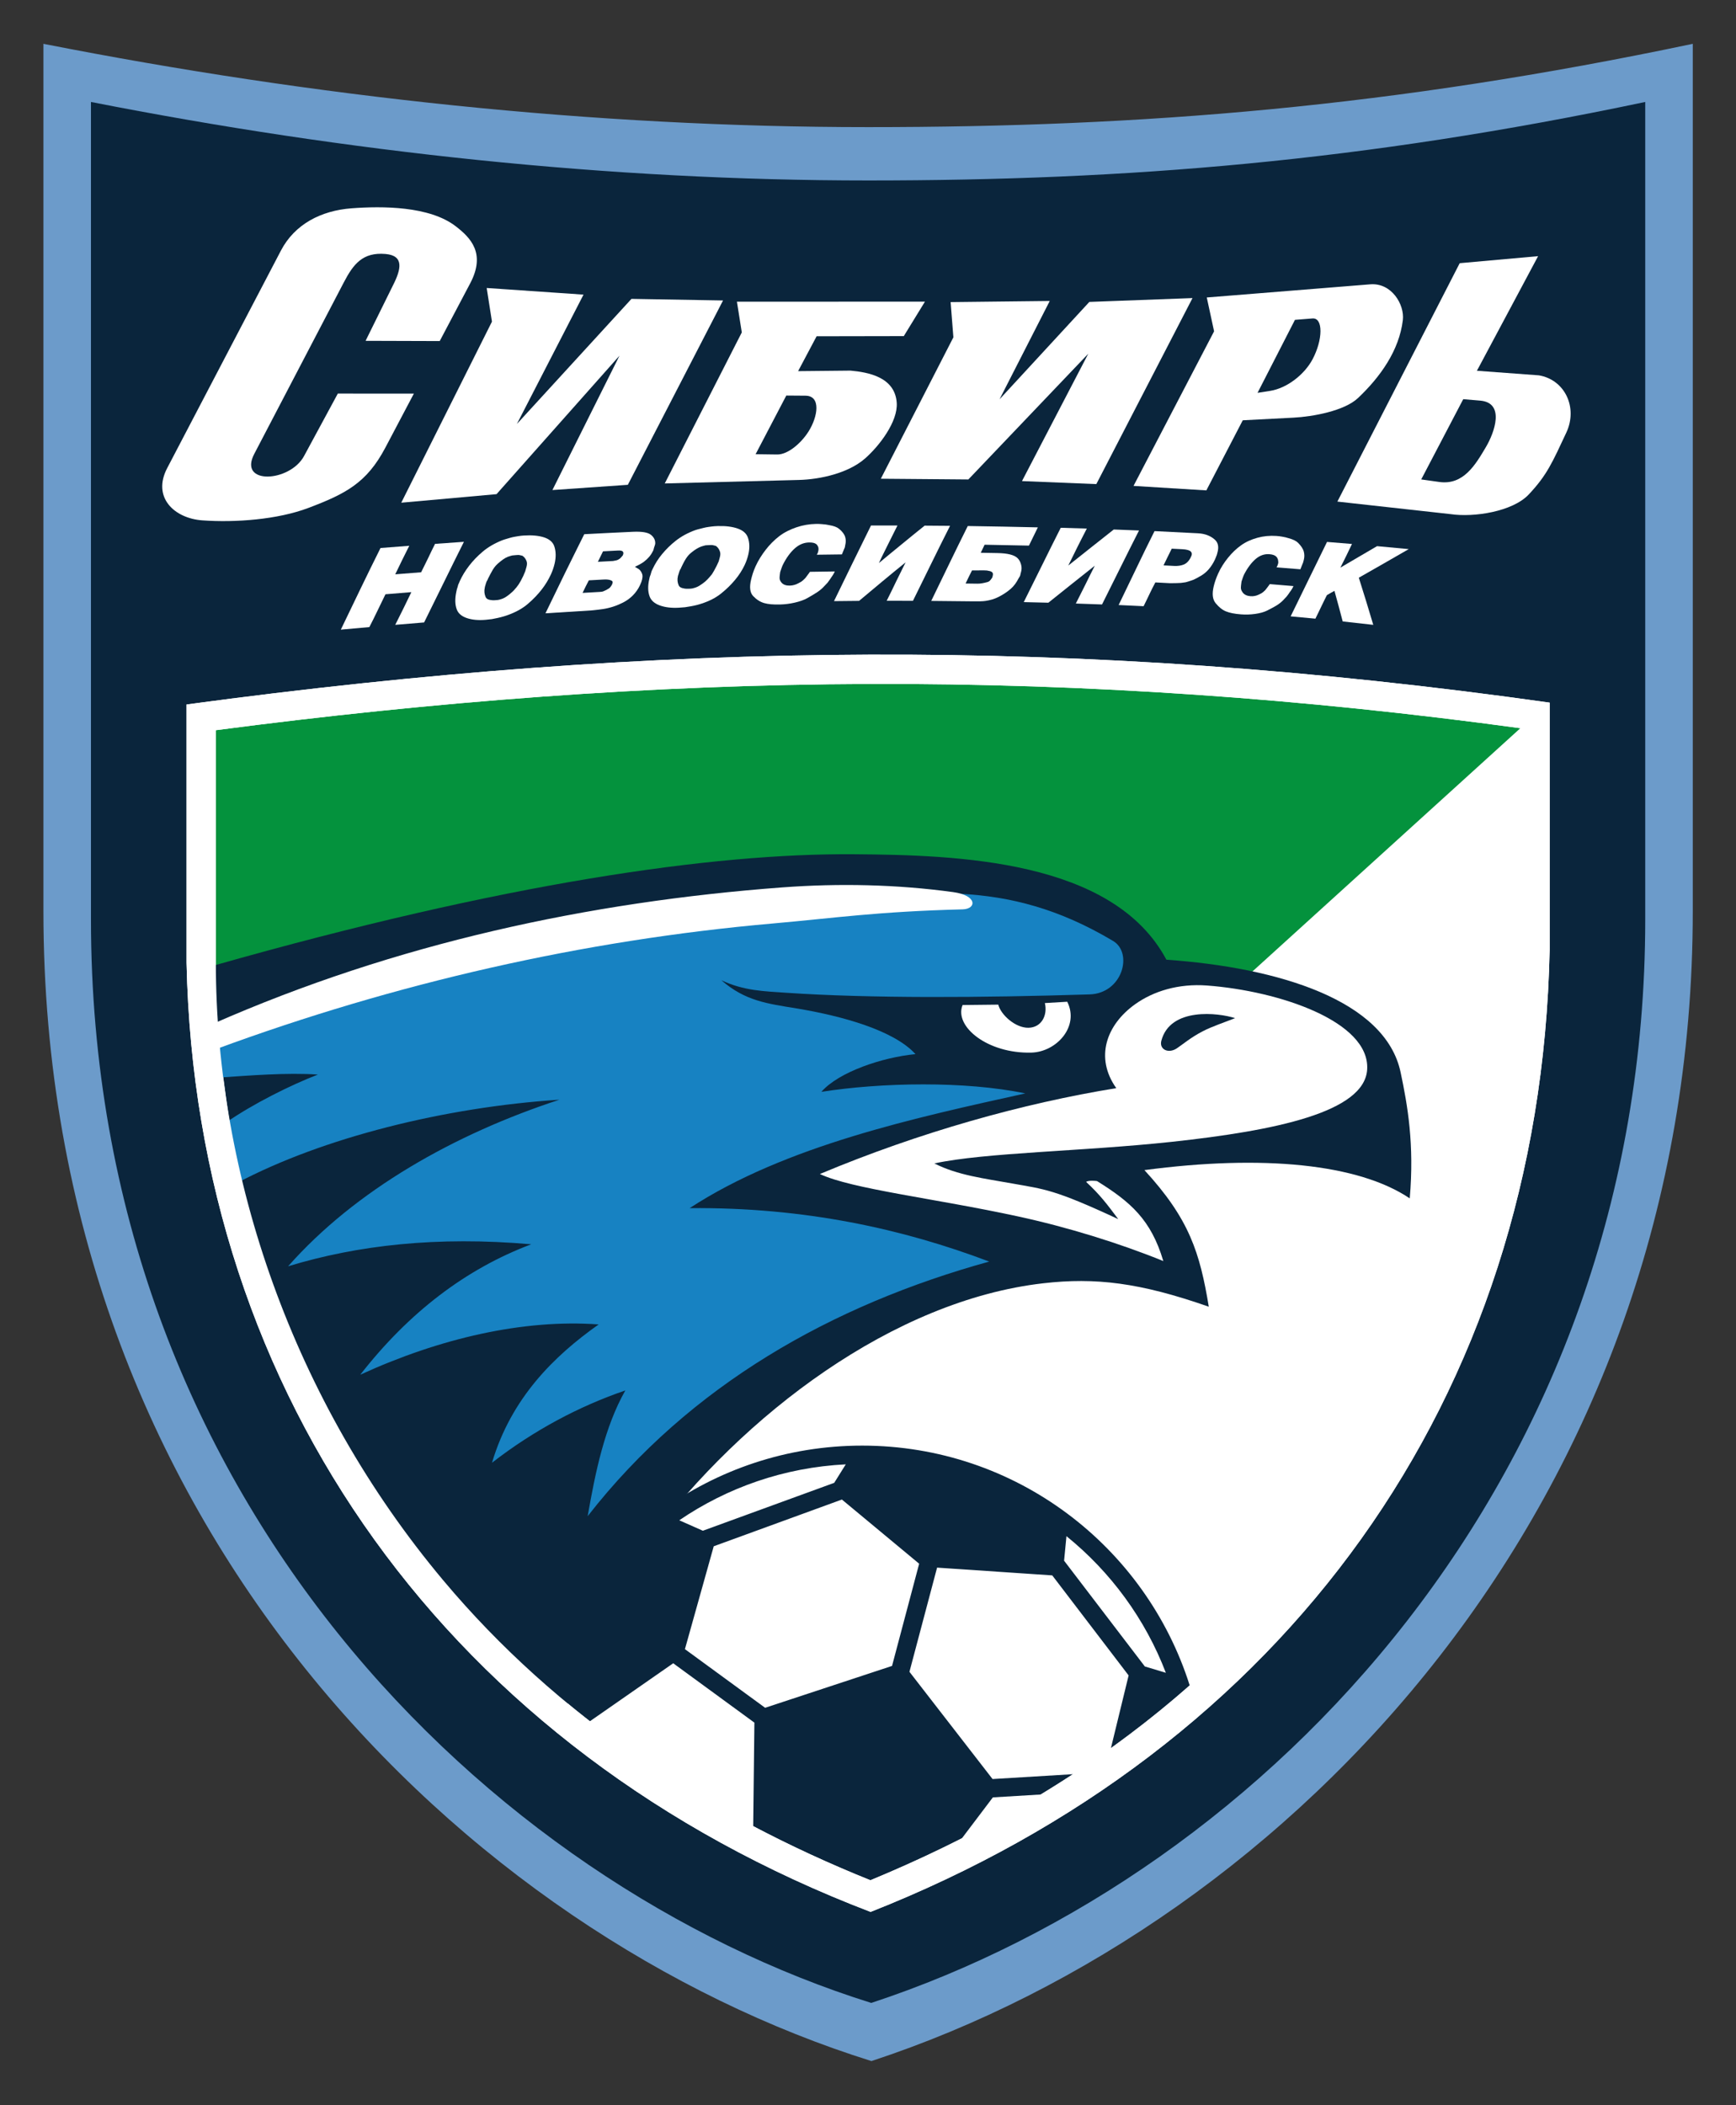 <?xml version="1.0" encoding="UTF-8" standalone="no"?>
<!-- Created with Inkscape (http://www.inkscape.org/) -->
<!DOCTYPE svg PUBLIC "-//W3C//DTD SVG 1.1//EN" "http://www.w3.org/Graphics/SVG/1.1/DTD/svg11.dtd">
<svg
   xmlns:dc="http://purl.org/dc/elements/1.1/"
   xmlns:cc="http://creativecommons.org/ns#"
   xmlns:rdf="http://www.w3.org/1999/02/22-rdf-syntax-ns#"
   xmlns:svg="http://www.w3.org/2000/svg"
   xmlns="http://www.w3.org/2000/svg"
   version="1.1"
   width="400"
   height="485"
   id="svg2985"
   xml:space="preserve"><rect width="100%" height="100%" fill="#333333" stroke="none"/><defs
     id="defs2989" /><g
     transform="matrix(1.25,0,0,-1.25,0,485)"
     id="g2993"><g
       transform="matrix(0.618,0,0,0.618,-23.922,-66.118)"
       id="g3876"><path
         d="M 51.659,721.75 C 132.616,705.849 215.685,696.905 297.678,696.905 c 81.993,0 156.287,5.963 245.938,24.845 0,-86.235 0,-172.472 0,-258.708 0,-176.147 -119.401,-301.572 -244.981,-342.903 C 178.182,157.82 51.659,279.59 51.659,463.042 l 0,258.708"
         id="path3874"
         style="fill:#6c9bca;fill-opacity:1;fill-rule:evenodd;stroke:none" /><path
         d="M 65.84,704.409 C 142.129,689.424 220.41,680.996 297.676,680.996 c 77.266,0 147.277,5.619 231.76,23.413 0,-81.264 0,-162.529 0,-243.794 C 529.436,294.623 416.918,176.428 298.578,137.48 185.069,172.989 65.84,287.739 65.84,460.615 l 0,243.794"
         id="path2999"
         style="fill:#0a253c;fill-opacity:1;fill-rule:evenodd;stroke:none" /><path
         d="m 500.928,525.271 0,-73.803 C 498.074,317.162 421.464,213.219 298.38,164.626 173.052,212.493 97.138,318.313 94.348,447.704 l 0,77.017 c 141.459,19.084 266.218,20.367 406.58,0.55"
         id="path3001"
         style="fill:white;fill-opacity:1;fill-rule:evenodd;stroke:none" /><path
         d="m 393.56,232.173 c -7.514,-6.623 -15.353,-12.85 -23.497,-18.705 l 5.281,21.682 -22.777,29.834 -34.353,2.316 -8.243,-31.069 24.785,-31.981 23.991,1.448 c -3.16,-2.071 -6.364,-4.09 -9.608,-6.06 l -14.289,-0.859 -9.223,-12.194 c -8.847,-4.484 -17.953,-8.651 -27.297,-12.518 -11.961,4.802 -23.642,10.176 -34.962,16.137 l 0.354,30.869 -24.213,17.703 -24.847,-17.292 c -5.371,4.18 -10.599,8.539 -15.676,13.083 13.828,40.216 51.986,69.122 96.889,69.122 45.79,0 84.569,-30.058 97.685,-71.516 z m -88.782,5.812 -37.854,-12.483 -23.921,17.488 8.592,30.678 38.227,13.94 23.045,-19.138 -8.089,-30.485 z m 81.672,-2.045 -6.261,1.879 -24.093,31.55 0.707,7.314 c 13.163,-10.646 23.482,-24.665 29.647,-40.743 z m -138.097,42.362 -7.039,3.119 c 14.283,9.742 31.301,15.767 49.665,16.682 l -3.446,-5.514 -39.18,-14.287"
         id="path3003"
         style="fill:#0a253c;fill-opacity:1;fill-rule:evenodd;stroke:none" /><path
         d="M 492.186,517.643 190.58,243.843 c -44.759,53.377 -87.49,140.202 -87.49,204.034 l 0,69.174 c 64.751,8.506 129.683,13.564 194.991,13.789 65.02,0.224 129.673,-4.386 194.105,-13.197"
         id="path3005"
         style="fill:#04923d;fill-opacity:1;fill-rule:evenodd;stroke:none" /><path
         d="m 102.411,446.841 c 86.68,24.64 148.92,33.534 191.029,33.215 30.754,-0.233 77.276,-1.602 93.173,-31.452 33.556,-2.344 65.308,-12.154 69.85,-33.556 2.098,-9.888 4.133,-21.53 2.731,-37.623 -15.298,10.303 -43.86,13.113 -79.135,8.429 13.42,-14.593 16.542,-24.658 19.196,-40.741 -20.582,7.217 -33.842,8.767 -49.357,6.993 -44.683,-5.108 -89.466,-39.018 -117.748,-76.929 -12.391,-16.612 -20.415,-35.797 -25.073,-51.858 -38.473,33.074 -62.918,68.092 -78.36,101.014 -12.59,26.842 -19.256,56.295 -23.342,88.726 -1.361,10.805 -2.691,17.993 -2.964,33.782"
         id="path3007"
         style="fill:#0a253c;fill-opacity:1;fill-rule:evenodd;stroke:none" /><path
         d="m 333.761,358.575 c -46.706,-12.887 -89.277,-36.785 -119.765,-75.929 2.302,13.165 5.032,26.522 11.228,37.496 -13.722,-4.687 -27.288,-11.874 -39.766,-21.56 5.768,19.375 18.558,31.874 31.813,41.245 -22.416,1.643 -47.445,-4.137 -71.11,-14.998 14.502,18.592 31.5,31.56 50.993,38.902 -28.148,2.458 -51.85,-0.275 -72.514,-6.562 20.08,22.733 49.631,39.449 80.935,49.683 -34.188,-2.227 -70.627,-11.324 -96.087,-24.799 -1.443,6.542 -2.352,11.429 -3.385,17.972 8.111,5.623 19.318,11.199 27.426,14.326 -9.2,0.625 -20.337,-0.277 -29.539,-0.902 -0.467,3.437 -1.061,7.064 -1.294,10.677 75.789,32.808 141.831,48.565 222.645,44.126 14.572,-0.8 29.075,-4.336 45.38,-14.065 5.997,-3.579 2.823,-15.627 -7.019,-15.933 -31.813,-0.992 -65.49,-1.227 -90.607,0.498 -6.4,0.439 -12.561,0.569 -19.217,3.721 7.118,-6.205 13.708,-6.96 22.361,-8.389 13.834,-2.283 29.136,-6.589 35.534,-13.64 -9.823,-0.937 -22.921,-5.313 -28.069,-11.248 17.933,2.812 42.885,3.279 60.818,-0.47 -32.523,-7.205 -71.515,-15.544 -100.117,-34.215 34.341,0.324 63.772,-6.243 89.356,-15.936"
         id="path3009"
         style="fill:#1782c2;fill-opacity:1;fill-rule:evenodd;stroke:none" /><path
         d="m 283.259,384.689 c 29.643,12.428 60.453,21.068 88.401,25.607 -6.475,9.166 -2.92,18.9 5.586,25 5.491,3.941 13.004,6.245 21.5,5.608 21.631,-1.626 48.554,-10.755 47.752,-24.995 -0.719,-12.784 -27.374,-18.289 -58.318,-21.624 -26.456,-2.85 -55.663,-3.165 -70.777,-6.44 6.997,-3.543 14.702,-4.447 23.293,-5.991 9.593,-1.725 12.372,-1.687 31.55,-10.618 -3.274,4.368 -5.378,7.214 -9.587,11.111 0.739,0.507 2.882,0.311 3.273,0.23 9.9,-6.156 16.096,-11.45 19.761,-23.847 -13.046,5.302 -28.408,10.081 -43.441,13.337 -24.838,5.378 -49.524,8.145 -58.993,12.622"
         id="path3011"
         style="fill:white;fill-opacity:1;fill-rule:evenodd;stroke:none" /><path
         d="m 102.205,429.465 c 54.474,23.993 112.154,36.398 169.828,40.701 16.949,1.264 34.141,0.9 50.983,-1.403 7.276,-0.995 7.001,-5.038 2.806,-5.145 -25.508,-0.65 -38.403,-2.613 -56.595,-4.21 -56.511,-4.96 -112.585,-17.763 -166.136,-37.493 -0.176,2.495 -0.652,5.056 -0.886,7.55"
         id="path3013"
         style="fill:white;fill-opacity:1;fill-rule:evenodd;stroke:none" /><path
         d="m 345.466,428.305 c 3.933,0.068 5.763,3.776 4.894,7.365 l 6.677,0.396 c 3.705,-7.403 -3.233,-14.966 -10.681,-15.169 -13.093,-0.358 -23.143,7.819 -20.534,14.189 l 10.641,0.117 c 0.775,-3.042 5.106,-6.965 9.003,-6.898"
         id="path3015"
         style="fill:white;fill-opacity:1;fill-rule:evenodd;stroke:none" /><path
         d="m 500.928,525.271 0,-73.803 C 498.074,317.162 421.464,213.219 298.38,164.626 173.052,212.493 97.138,318.313 94.348,447.704 l 0,77.017 c 141.459,19.084 266.218,20.367 406.58,0.55 z m -8.742,-7.628 0,-66.006 c 0,-58.97 -15.847,-112.25 -48.388,-161.641 -35.692,-54.172 -85.657,-91.18 -145.468,-115.929 -49.092,19.706 -93.496,48.994 -127.394,89.421 -44.76,53.376 -67.846,120.557 -67.846,184.389 l 0,69.174 c 64.751,8.506 129.683,13.564 194.991,13.789 65.02,0.224 129.673,-4.386 194.105,-13.197"
         id="path3017"
         style="fill:white;fill-opacity:1;fill-rule:evenodd;stroke:none" /><path
         d="m 407.107,431.174 c -4.96,1.615 -19.378,3.337 -22.008,-6.763 -0.667,-2.56 2.09,-3.923 4.612,-2.251 1.702,1.13 4.097,3.206 7.714,5.088 2.812,1.464 6.646,2.72 9.682,3.926"
         id="path3019"
         style="fill:#0a253c;fill-opacity:1;fill-rule:evenodd;stroke:none" /><path
         d="m 398.657,646.1 2.18,-10.092 -24.031,-46.102 21.723,-1.338 10.86,20.907 15.179,0.787 c 5.639,0.293 15.113,1.984 19.211,5.863 6.634,6.28 12.274,14.175 13.359,23.246 0.542,4.553 -3.303,11.17 -9.732,10.652 L 398.657,646.1 z m 15.142,-28.439 11.155,21.768 5.233,0.416 c 3.242,0.257 3.108,-6.396 0,-12.211 -2.408,-4.508 -7.603,-8.603 -12.655,-9.39 l -3.733,-0.583"
         id="path3021"
         style="fill:white;fill-opacity:1;fill-rule:evenodd;stroke:none" /><path
         d="m 322.252,644.725 0.824,-10.508 -21.642,-42.174 26.107,-0.217 35.777,37.512 -19.779,-37.994 22.175,-0.899 28.688,55.478 -30.771,-1.147 -26.785,-29.043 14.976,29.326 -29.57,-0.334"
         id="path3023"
         style="fill:white;fill-opacity:1;fill-rule:evenodd;stroke:none" /><path
         d="m 258.513,644.841 1.453,-9.159 -22.977,-45.043 40.019,1.041 c 6.36,0.165 14.692,2.021 19.678,6.367 4.252,3.707 9.88,11.018 9.493,16.648 -0.531,7.712 -8.571,9.116 -13.795,9.593 l -15.621,-0.157 5.516,10.395 26.003,0.048 6.315,10.29 -56.084,-0.023 z m 12.002,-45.568 -6.432,0.084 9.156,17.496 5.727,-0.042 c 4.671,-0.032 3.715,-6.235 0.897,-10.694 -2.192,-3.467 -6.145,-6.887 -9.348,-6.844"
         id="path3025"
         style="fill:white;fill-opacity:1;fill-rule:evenodd;stroke:none" /><path
         d="m 227.055,645.683 -34.175,-37.313 19.875,38.58 -28.88,1.979 1.57,-10.032 -27.05,-54 28.417,2.55 36.672,41.296 -20.005,-40.072 22.495,1.561 28.396,54.977 -27.315,0.474"
         id="path3027"
         style="fill:white;fill-opacity:1;fill-rule:evenodd;stroke:none" /><path
         d="M 122.499,660.084 88.579,595.219 c -4.577,-8.753 2.141,-14.989 10.459,-15.589 9.862,-0.712 22.487,0.235 31.67,3.711 11.12,4.21 17.396,7.456 22.953,17.995 l 8.493,16.097 -22.68,0.013 -10.075,-18.633 c -4.238,-7.838 -19.724,-8.694 -14.854,0.632 l 26.732,51.191 c 2.815,5.385 5.612,9.033 12.411,8.439 5.574,-0.487 4.697,-4.51 2.253,-9.32 l -8.189,-16.583 22.114,-0.069 9.085,17.209 c 4.76,9.015 0.034,13.656 -4.272,16.994 -7.849,6.086 -21.972,6.076 -31.113,5.389 -9.15,-0.687 -16.973,-4.781 -21.067,-12.611"
         id="path3029"
         style="fill:white;fill-opacity:1;fill-rule:evenodd;stroke:none" /><path
         d="m 474.096,656.327 -36.485,-71.099 33.791,-3.742 c 6.939,-1.023 18.456,0.748 23.27,5.848 5.478,5.807 7.053,9.566 11.221,18.461 3.511,7.493 -0.437,15.783 -8.177,17.085 l -18.487,1.364 18.25,34.178 -23.383,-2.095 z m -11.477,-64.49 12.53,23.933 5.056,-0.43 c 7.503,-0.641 4.247,-9.56 1.706,-13.854 -3.09,-5.222 -6.676,-11.424 -13.907,-10.406 l -5.385,0.757"
         id="path3031"
         style="fill:white;fill-opacity:1;fill-rule:evenodd;stroke:none" /><path
         d="m 165.21,549.186 c -2.882,-0.234 -5.731,-0.47 -8.613,-0.717 0.824,1.628 1.628,3.251 2.437,4.878 0.803,1.619 1.578,3.249 2.368,4.874 -2.609,-0.211 -5.148,-0.422 -7.722,-0.632 -0.789,-1.631 -1.58,-3.26 -2.367,-4.884 -0.791,-1.631 -1.579,-3.27 -2.436,-4.904 -2.848,-0.257 -5.697,-0.512 -8.511,-0.763 1.957,4.061 3.913,8.129 5.868,12.182 1.957,4.053 3.947,8.109 5.971,12.16 2.814,0.22 5.697,0.444 8.578,0.668 -0.72,-1.421 -1.441,-2.846 -2.127,-4.262 -0.685,-1.415 -1.372,-2.832 -2.059,-4.249 2.574,0.204 5.147,0.412 7.721,0.609 0.686,1.411 1.422,2.82 2.093,4.233 0.666,1.404 1.339,2.828 2.059,4.239 2.848,0.204 5.731,0.415 8.614,0.613 -1.991,-3.995 -3.982,-7.994 -5.938,-12 -1.956,-4.008 -3.946,-8.024 -5.936,-12.045"
         id="path3033"
         style="fill:white;fill-opacity:1;fill-rule:nonzero;stroke:none" /><path
         d="m 203.03,563.511 c -0.706,-1.535 -1.62,-3.06 -2.756,-4.517 -1.149,-1.474 -2.524,-2.91 -4.133,-4.285 -1.616,-1.38 -3.543,-2.429 -5.731,-3.234 -0.442,-0.163 -0.941,-0.342 -1.504,-0.503 -0.563,-0.159 -1.127,-0.315 -1.753,-0.447 -0.563,-0.116 -1.127,-0.23 -1.723,-0.347 -0.626,-0.071 -1.251,-0.152 -1.847,-0.205 -2.19,-0.193 -4.101,-0.008 -5.637,0.516 -1.532,0.523 -2.558,1.381 -3.006,2.598 -0.553,1.506 -0.544,3.256 -0.125,5.222 0.05,0.239 0.093,0.487 0.156,0.73 0.063,0.263 0.165,0.526 0.25,0.794 0.04,0.124 0.059,0.237 0.095,0.371 0.029,0.108 0.042,0.21 0.093,0.308 0.043,0.082 0.086,0.205 0.189,0.395 0.086,0.16 0.142,0.369 0.25,0.607 0.706,1.557 1.638,3.087 2.787,4.582 1.136,1.478 2.483,2.876 4.04,4.197 1.543,1.309 3.471,2.446 5.73,3.36 0.464,0.187 1.004,0.345 1.566,0.51 0.564,0.164 1.123,0.341 1.629,0.453 0.527,0.117 1.096,0.198 1.628,0.293 0.531,0.095 1.159,0.164 1.753,0.201 2.38,0.153 4.387,-0.032 5.983,-0.546 1.565,-0.503 2.64,-1.387 3.068,-2.653 0.511,-1.51 0.558,-3.251 0.095,-5.212 -0.255,-1.077 -0.613,-2.136 -1.097,-3.188 z m -8.267,-0.509 c 0.187,0.467 0.407,0.932 0.594,1.401 0.127,0.432 0.252,0.867 0.377,1.301 0.217,0.75 0.189,1.292 0.062,1.676 -0.248,0.743 -0.689,1.32 -1.283,1.703 -0.345,0.072 -0.659,0.149 -1.003,0.221 -0.188,-0.007 -0.345,-0.01 -0.501,-0.01 -0.188,-0.017 -0.345,-0.025 -0.501,-0.035 -0.345,-0.036 -0.69,-0.069 -1.033,-0.101 -0.47,-0.14 -0.92,-0.245 -1.348,-0.415 -0.825,-0.329 -1.795,-1.018 -2.911,-2.001 -0.418,-0.369 -0.994,-0.963 -1.535,-1.859 -0.526,-0.871 -0.971,-1.806 -1.441,-2.708 -0.062,-0.234 -0.156,-0.46 -0.344,-0.678 -0.062,-0.191 -0.157,-0.385 -0.22,-0.577 -0.125,-0.357 -0.218,-0.708 -0.312,-1.057 -0.031,-0.117 -0.039,-0.227 -0.063,-0.338 -0.225,-0.987 -0.111,-1.886 0.25,-2.746 0.142,-0.337 0.434,-0.646 1.003,-0.805 0.245,-0.067 0.531,-0.11 0.846,-0.149 0.311,-0.039 0.627,-0.037 0.971,-0.01 0.25,0.018 0.5,0.042 0.751,0.059 0.311,0.021 0.716,0.135 1.252,0.32 0.591,0.203 1.13,0.493 1.66,0.908 0.19,0.149 0.407,0.305 0.627,0.458 0.25,0.228 0.531,0.45 0.782,0.678 0.188,0.191 0.375,0.385 0.595,0.577 0.189,0.253 0.439,0.506 0.658,0.762 0.219,0.305 0.469,0.61 0.688,0.915 0.189,0.34 0.408,0.691 0.627,1.037 0.25,0.487 0.502,0.984 0.752,1.473"
         id="path3035"
         style="fill:white;fill-opacity:1;fill-rule:nonzero;stroke:none" /><path
         d="m 229.609,560.311 c -1.123,-2.371 -2.876,-4.066 -5.067,-5.19 -1.808,-0.928 -3.83,-1.617 -6.001,-1.947 -0.862,-0.131 -1.733,-0.219 -2.633,-0.326 -0.267,-0.027 -0.535,-0.053 -0.801,-0.079 -4.567,-0.275 -9.167,-0.564 -13.701,-0.856 1.933,3.944 3.818,7.89 5.734,11.813 1.918,3.931 3.9,7.852 5.834,11.776 4.833,0.253 9.668,0.501 14.502,0.72 2.699,0.123 4.469,-0.178 5.367,-0.889 0.901,-0.715 1.358,-1.597 1.3,-2.643 -0.008,-0.148 -0.066,-0.292 -0.099,-0.438 -0.067,-0.269 -0.168,-0.539 -0.267,-0.807 -0.034,-0.147 -0.1,-0.292 -0.1,-0.435 -0.033,-0.105 -0.1,-0.208 -0.1,-0.309 -0.066,-0.106 -0.113,-0.205 -0.167,-0.317 -0.579,-1.186 -1.474,-2.212 -2.6,-3.068 -0.34,-0.258 -0.77,-0.536 -1.3,-0.821 -0.203,-0.109 -0.4,-0.221 -0.634,-0.331 -0.266,-0.129 -0.533,-0.252 -0.799,-0.38 0.332,-0.223 0.697,-0.395 1.099,-0.657 0.369,-0.241 0.636,-0.604 0.834,-0.961 0.167,-0.303 0.3,-0.638 0.333,-1.012 0.032,-0.367 -0.029,-0.783 -0.134,-1.226 -0.094,-0.402 -0.289,-0.961 -0.6,-1.617 z m -5.1,8.921 c 0,0.081 0.036,0.162 0.067,0.25 0.101,0.282 0.097,0.567 -0.067,0.802 -0.204,0.293 -0.735,0.386 -1.434,0.35 -1.466,-0.077 -3,-0.159 -4.5,-0.238 -0.501,-1.04 -1.034,-2.085 -1.534,-3.126 1.5,0.082 3.001,0.162 4.534,0.24 0.3,0.058 0.601,0.116 0.934,0.185 0.366,0.075 0.755,0.281 1.133,0.571 0.122,0.095 0.434,0.408 0.867,0.966 z m -3.267,-8.776 c 0.066,0.156 0.114,0.31 0.166,0.476 0.114,0.36 -0.015,0.585 -0.333,0.744 -0.482,0.24 -1.202,0.369 -2.234,0.314 -1.5,-0.079 -2.967,-0.162 -4.5,-0.247 -0.668,-1.248 -1.267,-2.493 -1.867,-3.746 1.733,0.104 3.467,0.199 5.2,0.296 0.168,0.019 0.367,0.046 0.601,0.065 0.165,0.013 0.4,0.103 0.734,0.262 0.198,0.095 0.4,0.188 0.599,0.28 0.166,0.122 0.431,0.257 0.633,0.373 0.363,0.207 0.667,0.59 1.001,1.183"
         id="path3037"
         style="fill:white;fill-opacity:1;fill-rule:nonzero;stroke:none" /><path
         d="m 260.782,566.239 c -0.712,-1.489 -1.646,-2.95 -2.812,-4.349 -1.171,-1.406 -2.549,-2.777 -4.17,-4.071 -1.631,-1.303 -3.573,-2.283 -5.781,-3 -0.445,-0.144 -0.948,-0.305 -1.485,-0.438 -0.567,-0.141 -1.136,-0.27 -1.769,-0.376 -0.598,-0.1 -1.168,-0.185 -1.737,-0.282 -0.632,-0.049 -1.264,-0.114 -1.864,-0.146 -2.241,-0.123 -4.138,0.124 -5.686,0.691 -1.547,0.568 -2.553,1.453 -3.001,2.653 -0.563,1.507 -0.549,3.216 -0.127,5.134 0.051,0.233 0.095,0.476 0.158,0.713 0.095,0.257 0.2,0.511 0.285,0.772 0.04,0.123 0.06,0.234 0.094,0.364 0.028,0.106 0.044,0.204 0.095,0.298 0.042,0.078 0.031,0.216 0.127,0.383 0.093,0.165 0.175,0.355 0.284,0.59 0.71,1.507 1.622,2.98 2.811,4.411 1.179,1.418 2.53,2.759 4.107,3.999 1.581,1.243 3.528,2.313 5.75,3.124 0.495,0.18 1.044,0.304 1.61,0.447 0.57,0.144 1.134,0.301 1.643,0.395 0.533,0.1 1.073,0.165 1.611,0.237 0.568,0.076 1.169,0.119 1.832,0.14 2.369,0.076 4.362,-0.173 5.971,-0.733 1.581,-0.551 2.633,-1.457 3.064,-2.715 0.516,-1.507 0.565,-3.208 0.095,-5.134 -0.256,-1.049 -0.617,-2.084 -1.105,-3.107 z m -8.34,-0.217 c 0.189,0.453 0.41,0.908 0.631,1.362 0.127,0.421 0.232,0.841 0.348,1.265 0.199,0.726 0.164,1.253 0.031,1.647 -0.247,0.734 -0.631,1.32 -1.231,1.719 -0.348,0.082 -0.664,0.163 -1.011,0.247 -0.19,0 -0.379,0 -0.538,0.006 -0.158,-0.006 -0.315,-0.013 -0.473,-0.019 -0.347,-0.023 -0.695,-0.043 -1.043,-0.061 -0.442,-0.124 -0.892,-0.225 -1.295,-0.368 -0.86,-0.304 -1.907,-0.938 -3.032,-1.867 -0.424,-0.349 -0.995,-0.899 -1.549,-1.778 -0.522,-0.827 -0.979,-1.751 -1.389,-2.621 -0.064,-0.229 -0.158,-0.447 -0.348,-0.654 -0.063,-0.192 -0.157,-0.38 -0.221,-0.568 -0.127,-0.344 -0.222,-0.688 -0.316,-1.028 -0.063,-0.11 -0.07,-0.22 -0.095,-0.328 -0.226,-0.967 -0.143,-1.847 0.222,-2.708 0.141,-0.333 0.439,-0.636 1.042,-0.821 0.218,-0.066 0.504,-0.126 0.79,-0.171 0.314,-0.051 0.664,-0.058 1.042,-0.043 0.253,0.01 0.506,0.02 0.758,0.03 0.285,0.012 0.694,0.107 1.232,0.275 0.567,0.177 1.14,0.449 1.674,0.837 0.192,0.139 0.411,0.286 0.633,0.429 0.283,0.214 0.568,0.427 0.821,0.638 0.157,0.185 0.379,0.367 0.568,0.548 0.221,0.24 0.443,0.483 0.664,0.727 0.221,0.292 0.474,0.583 0.727,0.876 0.188,0.334 0.41,0.667 0.6,1.005 0.252,0.473 0.505,0.951 0.758,1.424"
         id="path3039"
         style="fill:white;fill-opacity:1;fill-rule:nonzero;stroke:none" /><path
         d="m 287.704,564.394 c -0.182,-0.399 -0.329,-0.696 -0.455,-0.883 -0.116,-0.172 -0.244,-0.344 -0.333,-0.515 -0.243,-0.331 -0.455,-0.659 -0.668,-0.986 -0.213,-0.325 -0.455,-0.649 -0.698,-0.971 -0.334,-0.329 -0.644,-0.654 -0.94,-0.988 -0.521,-0.589 -1.231,-1.235 -2.153,-1.849 -0.442,-0.294 -0.911,-0.541 -1.305,-0.81 -0.546,-0.312 -1.085,-0.635 -1.607,-0.935 -0.995,-0.569 -2.274,-1.01 -3.732,-1.35 -1.483,-0.346 -2.972,-0.526 -4.397,-0.566 -2.031,-0.06 -3.609,0.086 -4.762,0.415 -1.181,0.337 -2.26,1.015 -3.276,2.072 -0.985,1.025 -1.178,2.681 -0.637,4.939 0.277,1.163 0.672,2.501 1.335,3.961 0.823,1.813 1.879,3.449 3.033,4.943 1.15,1.488 2.498,2.861 4.004,4.021 1.495,1.152 3.243,2.015 5.126,2.656 1.907,0.649 3.882,0.988 5.914,1.022 0.636,0.01 1.214,-0.019 1.789,-0.071 0.546,-0.051 0.912,-0.09 1.093,-0.111 0.181,-0.02 0.512,-0.099 0.97,-0.175 1.453,-0.241 2.349,-0.609 2.942,-1.089 0.984,-0.796 1.591,-1.59 1.851,-2.439 0.224,-0.732 0.24,-1.528 0.03,-2.397 -0.032,-0.135 -0.091,-0.28 -0.061,-0.412 -0.03,-0.123 -0.09,-0.25 -0.09,-0.37 -0.061,-0.111 -0.122,-0.217 -0.153,-0.324 -0.242,-0.568 -0.455,-1.139 -0.697,-1.705 -2.518,-0.031 -5.005,-0.057 -7.492,-0.096 0.092,0.196 0.182,0.387 0.303,0.582 0.031,0.181 0.107,0.361 0.153,0.554 0.074,0.31 0.075,0.614 0.03,0.901 -0.044,0.28 -0.122,0.478 -0.243,0.575 -0.03,0.204 -0.196,0.371 -0.394,0.538 -0.409,0.343 -1.123,0.523 -2.154,0.506 -1.546,-0.028 -2.954,-0.603 -4.277,-1.78 -1.284,-1.143 -2.498,-2.784 -3.548,-4.889 -0.162,-0.323 -0.273,-0.661 -0.395,-0.989 -0.152,-0.389 -0.273,-0.778 -0.394,-1.167 -0.061,-0.385 -0.1,-0.776 -0.152,-1.158 -0.068,-0.5 -0.033,-0.843 0.03,-1.08 0.058,-0.221 0.215,-0.551 0.516,-0.908 0.549,-0.655 1.426,-0.92 2.456,-0.895 0.94,0.023 1.788,0.263 2.609,0.717 0.27,0.148 0.529,0.265 0.789,0.428 0.317,0.2 0.718,0.545 1.182,1.031 0.204,0.213 0.365,0.471 0.547,0.707 0.212,0.285 0.424,0.571 0.637,0.857 0.061,0.12 0.152,0.245 0.274,0.375 2.487,0.043 4.944,0.078 7.4,0.108"
         id="path3041"
         style="fill:white;fill-opacity:1;fill-rule:nonzero;stroke:none" /><path
         d="m 311.014,555.63 c -2.609,0.01 -5.218,0.016 -7.827,0.023 0.974,1.904 1.875,3.819 2.798,5.718 0.93,1.915 1.886,3.817 2.829,5.724 -2.358,-1.904 -4.666,-3.791 -6.979,-5.721 -2.277,-1.899 -4.59,-3.834 -6.885,-5.754 -2.514,-0.013 -4.998,-0.041 -7.482,-0.077 1.855,3.771 3.677,7.535 5.502,11.293 1.821,3.752 3.678,7.508 5.532,11.257 2.641,0.01 5.25,0.007 7.891,0 -0.943,-1.865 -1.888,-3.733 -2.798,-5.594 -0.912,-1.864 -1.886,-3.733 -2.734,-5.599 2.231,1.869 4.527,3.732 6.789,5.589 2.263,1.858 4.527,3.717 6.854,5.565 2.515,-0.019 5.061,-0.038 7.576,-0.058 -1.886,-3.73 -3.741,-7.453 -5.564,-11.18 -1.823,-3.727 -3.647,-7.45 -5.502,-11.186"
         id="path3043"
         style="fill:white;fill-opacity:1;fill-rule:nonzero;stroke:none" /><path
         d="m 342.513,562.315 c -0.609,-1.194 -1.339,-2.244 -2.323,-3.098 -0.842,-0.734 -2.021,-1.604 -3.685,-2.442 -1.186,-0.596 -2.443,-0.96 -3.841,-1.171 -0.833,-0.126 -2.106,-0.147 -3.778,-0.126 -4.15,0.052 -8.268,0.094 -12.418,0.126 1.827,3.726 3.623,7.454 5.42,11.176 1.795,3.72 3.623,7.434 5.48,11.158 6.969,-0.104 13.906,-0.234 20.905,-0.397 -0.897,-1.816 -1.796,-3.629 -2.663,-5.442 -4.429,0.104 -8.827,0.186 -13.224,0.264 -0.402,-0.802 -0.743,-1.599 -1.146,-2.4 1.672,-0.027 3.345,-0.057 5.017,-0.088 2.972,-0.055 4.943,-0.534 5.946,-1.499 0.546,-0.526 0.854,-1.178 1.053,-1.894 0.202,-0.725 0.223,-1.472 0,-2.257 -0.086,-0.3 -0.172,-0.595 -0.217,-0.886 -0.017,-0.115 -0.075,-0.239 -0.155,-0.411 -0.075,-0.163 -0.234,-0.342 -0.371,-0.613 z m -7.835,0.269 c 0.031,0.158 0.079,0.325 0.124,0.48 0.079,0.276 0.123,0.562 0,0.863 -0.093,0.226 -0.366,0.443 -0.837,0.57 -0.304,0.082 -0.588,0.121 -0.897,0.182 -0.28,0.01 -0.527,0.023 -0.806,0.036 -1.177,0.003 -2.416,-0.003 -3.623,-0.007 -0.651,-1.303 -1.332,-2.61 -1.92,-3.915 1.177,-0.016 2.353,-0.03 3.499,-0.045 0.928,-0.013 1.85,0.168 2.911,0.448 0.304,0.08 0.532,0.175 0.774,0.389 0.222,0.197 0.465,0.538 0.775,0.999"
         id="path3045"
         style="fill:white;fill-opacity:1;fill-rule:nonzero;stroke:none" /><path
         d="m 367.41,554.55 c -2.624,0.101 -5.219,0.192 -7.813,0.272 0.937,1.878 1.919,3.76 2.844,5.644 0.92,1.873 1.844,3.759 2.813,5.64 -2.344,-1.836 -4.651,-3.677 -6.939,-5.51 -2.306,-1.847 -4.594,-3.678 -6.907,-5.526 -2.469,0.054 -4.906,0.119 -7.344,0.178 1.843,3.693 3.669,7.382 5.5,11.082 1.825,3.687 3.657,7.391 5.532,11.083 2.563,-0.076 5.157,-0.154 7.783,-0.228 -0.938,-1.842 -1.901,-3.669 -2.813,-5.52 -0.899,-1.826 -1.813,-3.678 -2.72,-5.513 2.282,1.793 4.532,3.596 6.783,5.386 2.248,1.79 4.5,3.575 6.782,5.365 2.532,-0.09 5.031,-0.191 7.532,-0.292 -1.875,-3.678 -3.708,-7.359 -5.532,-11.027 -1.831,-3.683 -3.688,-7.356 -5.501,-11.034"
         id="path3047"
         style="fill:white;fill-opacity:1;fill-rule:nonzero;stroke:none" /><path
         d="m 401.084,567.925 c -1.064,-2.237 -2.448,-3.81 -4.134,-4.802 -0.727,-0.428 -1.477,-0.842 -2.262,-1.21 -0.058,-0.026 -0.242,-0.089 -0.544,-0.19 -0.149,-0.05 -0.3,-0.107 -0.451,-0.151 -0.482,-0.14 -0.936,-0.276 -1.359,-0.409 -0.512,-0.061 -0.996,-0.127 -1.388,-0.188 -0.422,-0.02 -0.874,-0.039 -1.297,-0.058 -0.633,-0.01 -1.267,-0.019 -1.9,-0.029 -1.479,0.077 -2.988,0.155 -4.435,0.232 -0.634,-1.183 -1.208,-2.36 -1.78,-3.54 -0.573,-1.184 -1.117,-2.365 -1.72,-3.549 -2.474,0.117 -4.978,0.234 -7.452,0.347 1.78,3.672 3.56,7.342 5.31,11.014 1.749,3.672 3.56,7.356 5.4,11.031 4.163,-0.201 8.327,-0.402 12.551,-0.626 0.15,-0.006 0.302,-0.016 0.482,-0.026 2.052,-0.116 3.691,-0.767 4.948,-1.891 0.945,-0.843 1.253,-2.071 0.815,-3.753 -0.044,-0.167 -0.121,-0.331 -0.121,-0.489 -0.059,-0.11 -0.09,-0.214 -0.09,-0.321 -0.061,-0.091 -0.09,-0.172 -0.121,-0.263 -0.151,-0.377 -0.279,-0.765 -0.452,-1.129 z m -7.302,0.5 c 0.121,0.275 0.278,0.54 0.362,0.83 0.128,0.44 0.021,0.797 -0.271,1.087 -0.372,0.371 -1.207,0.613 -2.503,0.681 -1.057,0.054 -2.143,0.104 -3.168,0.159 -0.815,-1.661 -1.66,-3.321 -2.445,-4.979 1.057,-0.058 2.113,-0.116 3.198,-0.168 1.055,-0.05 2.018,0.095 2.806,0.406 0.75,0.295 1.479,0.943 2.021,1.984"
         id="path3049"
         style="fill:white;fill-opacity:1;fill-rule:nonzero;stroke:none" /><path
         d="m 424.507,560.028 c -0.175,-0.39 -0.318,-0.68 -0.436,-0.856 -0.114,-0.169 -0.234,-0.334 -0.321,-0.5 -0.262,-0.314 -0.465,-0.635 -0.67,-0.947 -0.232,-0.308 -0.437,-0.616 -0.698,-0.921 -0.321,-0.305 -0.584,-0.615 -0.874,-0.922 -0.524,-0.553 -1.217,-1.125 -2.097,-1.669 -0.4,-0.247 -0.844,-0.467 -1.252,-0.704 -0.524,-0.263 -1.015,-0.537 -1.514,-0.788 -0.956,-0.48 -2.184,-0.8 -3.582,-0.996 -1.426,-0.198 -2.797,-0.235 -4.165,-0.133 -1.951,0.144 -3.436,0.442 -4.543,0.898 -1.106,0.455 -2.103,1.287 -3.029,2.403 -0.965,1.166 -1.129,2.814 -0.611,5.034 0.267,1.143 0.71,2.458 1.34,3.853 0.796,1.762 1.806,3.296 2.941,4.7 1.135,1.402 2.405,2.654 3.873,3.701 1.444,1.03 3.087,1.76 4.892,2.257 1.805,0.495 3.7,0.675 5.65,0.542 0.612,-0.042 1.166,-0.11 1.719,-0.211 0.494,-0.092 0.845,-0.164 1.019,-0.201 0.174,-0.038 0.49,-0.143 0.931,-0.263 1.335,-0.359 2.253,-0.82 2.796,-1.366 0.883,-0.885 1.483,-1.749 1.719,-2.646 0.2,-0.765 0.222,-1.593 0,-2.458 -0.04,-0.153 -0.088,-0.279 -0.117,-0.422 -0.03,-0.12 -0.088,-0.25 -0.088,-0.369 -0.058,-0.104 -0.116,-0.215 -0.145,-0.318 -0.204,-0.562 -0.437,-1.123 -0.67,-1.69 -2.388,0.194 -4.746,0.396 -7.105,0.577 0.087,0.194 0.173,0.383 0.29,0.571 0.03,0.184 0.119,0.354 0.175,0.548 0.089,0.305 0.044,0.621 0,0.922 -0.042,0.282 -0.087,0.489 -0.204,0.596 -0.029,0.218 -0.187,0.4 -0.378,0.587 -0.391,0.383 -1.049,0.632 -2.067,0.704 -1.427,0.102 -2.802,-0.363 -4.048,-1.431 -1.229,-1.052 -2.404,-2.595 -3.466,-4.635 -0.16,-0.308 -0.233,-0.639 -0.378,-0.959 -0.117,-0.38 -0.233,-0.763 -0.38,-1.142 -0.057,-0.389 -0.094,-0.778 -0.145,-1.162 -0.066,-0.496 -0.044,-0.849 0,-1.089 0.042,-0.23 0.183,-0.569 0.466,-0.966 0.503,-0.706 1.34,-1.067 2.33,-1.146 0.874,-0.068 1.717,0.09 2.504,0.475 0.26,0.127 0.474,0.223 0.728,0.362 0.328,0.181 0.721,0.481 1.165,0.932 0.196,0.199 0.321,0.443 0.524,0.667 0.204,0.269 0.408,0.542 0.612,0.811 0.058,0.121 0.145,0.237 0.262,0.356 2.359,-0.184 4.689,-0.382 7.047,-0.586"
         id="path3051"
         style="fill:white;fill-opacity:1;fill-rule:nonzero;stroke:none" /><path
         d="m 448.316,548.465 c -3.039,0.348 -6.077,0.685 -9.116,1.019 -0.395,1.528 -0.791,3.054 -1.216,4.573 -0.425,1.518 -0.852,3.035 -1.246,4.55 -0.791,-0.424 -1.52,-0.852 -2.249,-1.274 -0.578,-1.174 -1.198,-2.34 -1.733,-3.519 -0.527,-1.16 -1.155,-2.335 -1.701,-3.503 -2.462,0.243 -4.954,0.473 -7.386,0.688 1.793,3.687 3.617,7.378 5.41,11.079 1.793,3.7 3.617,7.407 5.44,11.118 2.462,-0.194 4.984,-0.396 7.445,-0.606 -0.577,-1.178 -1.143,-2.365 -1.701,-3.532 -0.566,-1.184 -1.185,-2.355 -1.763,-3.529 1.823,1.064 3.648,2.126 5.44,3.191 1.792,1.066 3.647,2.144 5.501,3.218 3.13,-0.293 6.261,-0.584 9.452,-0.883 -2.523,-1.437 -4.985,-2.869 -7.446,-4.282 -2.461,-1.411 -4.954,-2.831 -7.446,-4.247 0.73,-2.322 1.473,-4.66 2.188,-7.003 0.713,-2.333 1.398,-4.696 2.127,-7.058"
         id="path3053"
         style="fill:white;fill-opacity:1;fill-rule:nonzero;stroke:none" /></g></g></svg>